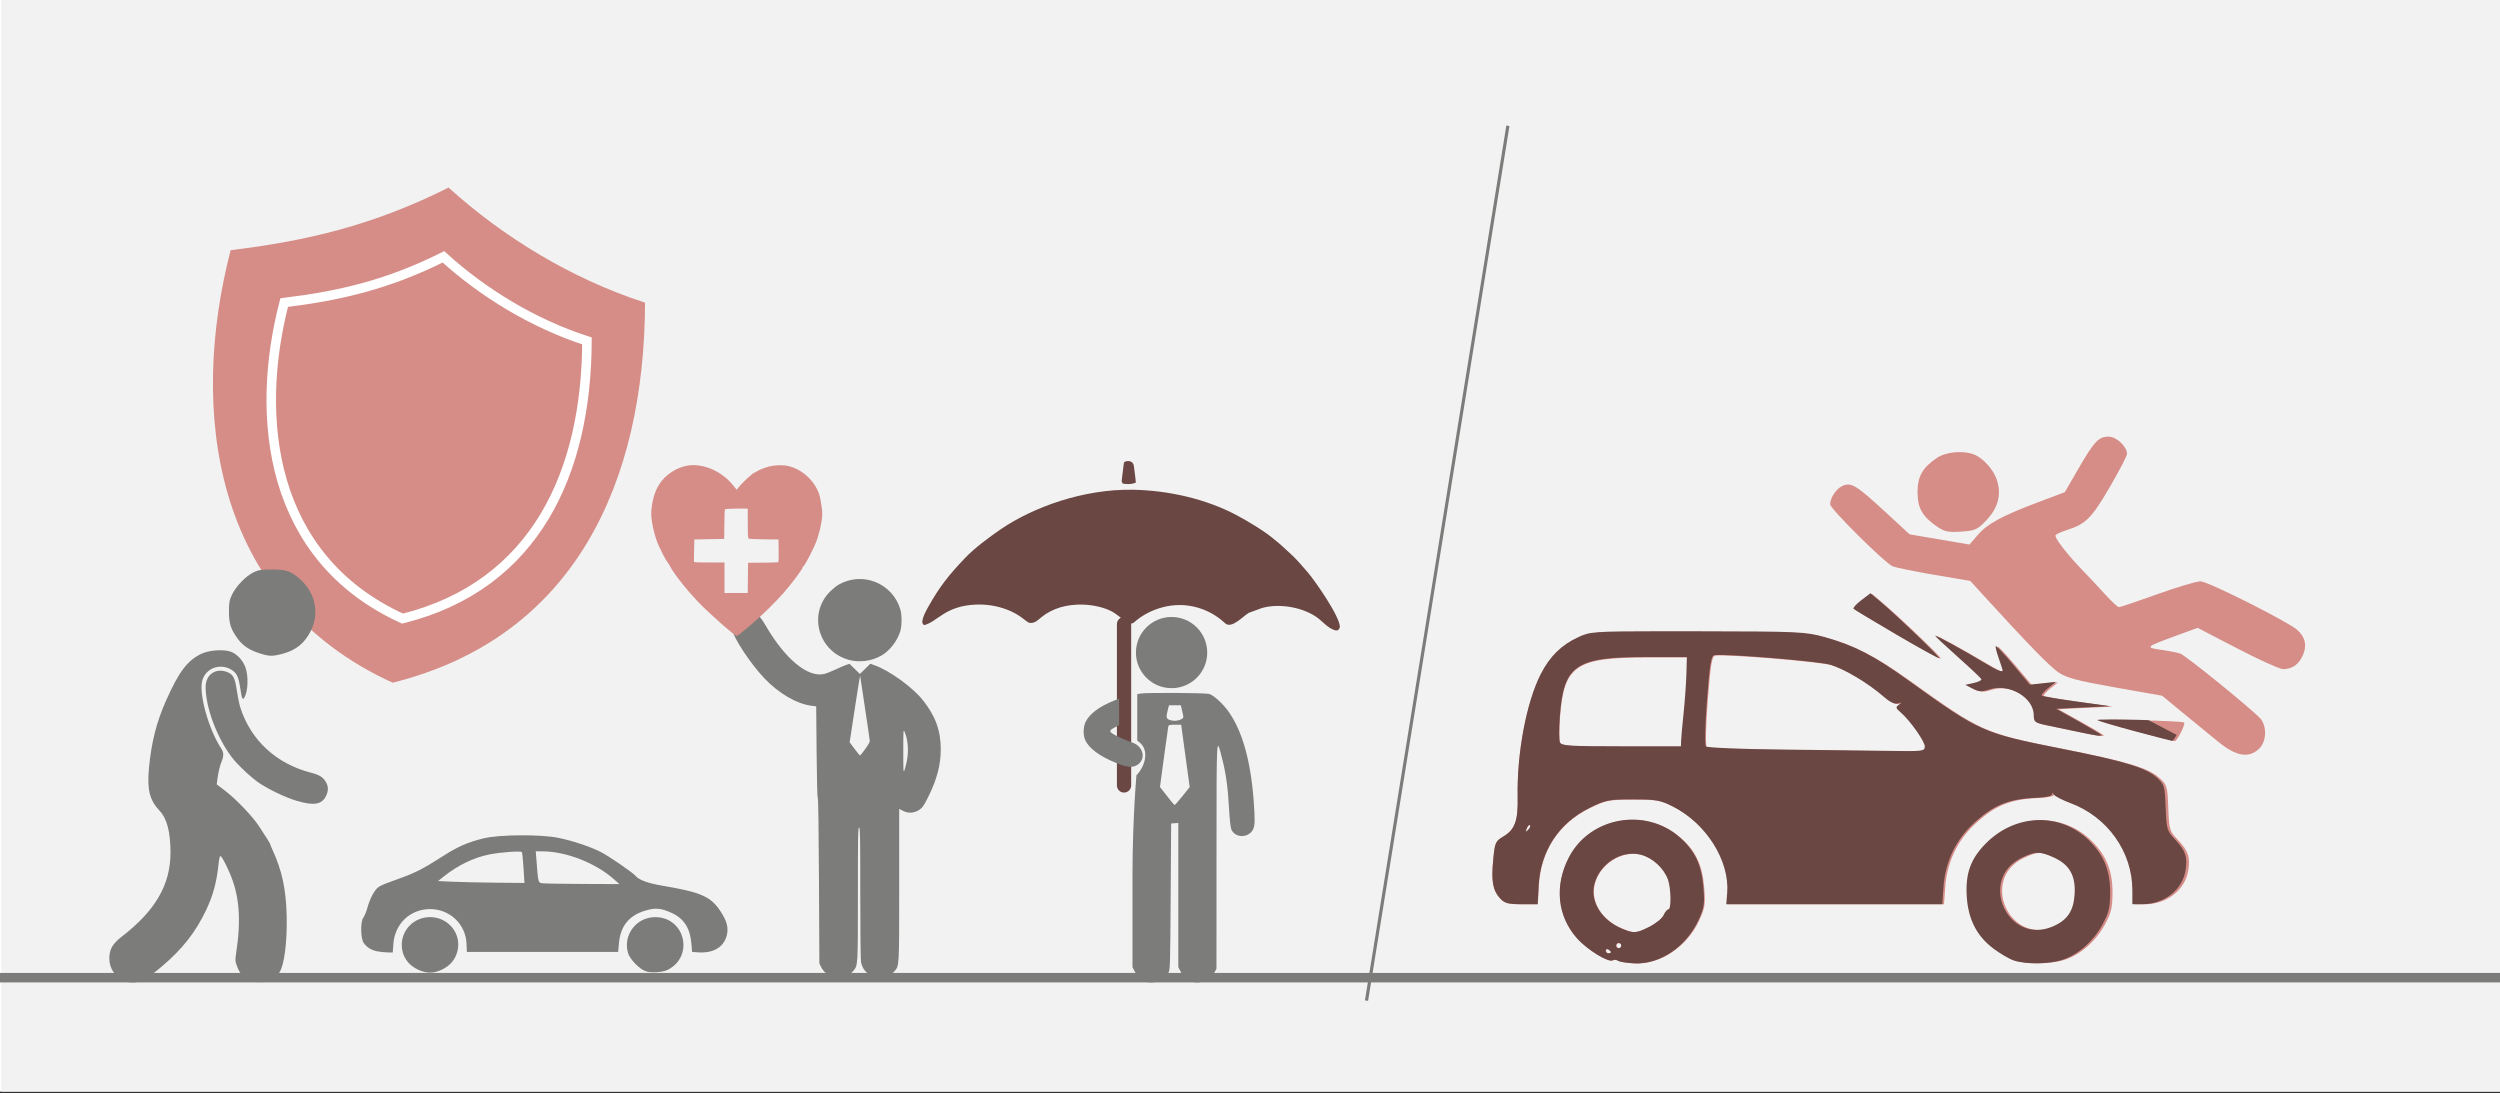 <svg width="526" height="230" xmlns="http://www.w3.org/2000/svg" xmlns:xlink="http://www.w3.org/1999/xlink" overflow="hidden"><rect width="100%" height="100%" fill="#333333" stroke="none"/><defs><clipPath id="clip0"><rect x="0" y="0" width="526" height="230"/></clipPath><clipPath id="clip1"><rect x="228" y="145" width="36" height="62"/></clipPath><clipPath id="clip2"><rect x="228" y="145" width="36" height="62"/></clipPath><clipPath id="clip3"><rect x="228" y="145" width="36" height="62"/></clipPath><clipPath id="clip4"><rect x="76" y="175" width="77" height="30"/></clipPath><clipPath id="clip5"><rect x="76" y="175" width="77" height="30"/></clipPath><clipPath id="clip6"><rect x="76" y="175" width="77" height="30"/></clipPath><clipPath id="clip7"><rect x="154" y="121" width="44" height="85"/></clipPath><clipPath id="clip8"><rect x="154" y="121" width="44" height="85"/></clipPath><clipPath id="clip9"><rect x="154" y="121" width="44" height="85"/></clipPath><clipPath id="clip10"><rect x="23" y="119" width="46" height="88"/></clipPath><clipPath id="clip11"><rect x="23" y="119" width="46" height="88"/></clipPath><clipPath id="clip12"><rect x="23" y="119" width="46" height="88"/></clipPath></defs><g clip-path="url(#clip0)"><rect x="0" y="0" width="526" height="229.667" fill="#FFFFFF"/><rect x="0" y="0" width="525.239" height="229.667" fill="#F2F2F2" transform="matrix(-1.001 0 0 1 526 0)"/><path d="M340.568 202.159C340.2 201.933 339.68 201.882 339.413 202.045 338.509 202.6 333.995 199.831 331.836 197.398 327.714 192.753 327.068 186.418 330.112 180.499 334.497 171.971 346.221 169.82 353.546 176.2 356.734 178.977 358.155 181.919 358.551 186.564 358.86 190.193 358.746 190.989 357.547 193.588 354.956 199.203 349.394 202.939 343.993 202.695 342.478 202.626 340.937 202.385 340.568 202.159ZM339.024 200.349C339.024 200.217 338.777 199.958 338.476 199.774 338.174 199.589 337.928 199.697 337.928 200.013 337.928 200.33 338.174 200.589 338.476 200.589 338.777 200.589 339.024 200.481 339.024 200.349ZM341.216 198.958C341.216 198.659 340.969 198.415 340.668 198.415 340.366 198.415 340.12 198.659 340.12 198.958 340.12 199.257 340.366 199.502 340.668 199.502 340.969 199.502 341.216 199.257 341.216 198.958ZM347.119 195.021C348.473 194.35 349.834 193.249 350.144 192.574 350.454 191.9 350.914 191.348 351.167 191.348 351.824 191.348 351.737 186.813 351.045 184.996 350.152 182.652 347.802 180.52 345.407 179.88 341.226 178.764 336.428 181.874 335.478 186.317 334.724 189.847 337.099 193.58 341.216 195.334 343.828 196.447 344.289 196.423 347.119 195.021ZM424.166 202.105C423.224 201.803 421.265 200.667 419.814 199.578 416.264 196.915 414.462 193.369 414.185 188.504 413.914 183.757 415.029 180.714 418.212 177.511 424.513 171.171 434.033 170.932 440.11 176.96 443.187 180.012 444.491 183.254 444.476 187.814 444.467 190.98 444.195 192.109 442.862 194.533 440.915 198.071 437.837 200.786 434.487 201.919 431.711 202.857 426.797 202.945 424.166 202.105ZM432.337 194.951C435.415 193.65 436.747 191.715 436.973 188.214 437.227 184.287 435.906 181.953 432.582 180.456 429.627 179.125 428.676 179.133 425.8 180.514 416.492 184.984 422.826 198.972 432.337 194.951ZM315.627 189.037C314.078 187.345 313.745 185.5 314.169 180.97 314.51 177.331 314.648 177.011 316.28 176.055 318.76 174.604 319.438 172.749 319.334 167.701 319.146 158.603 321.18 147.847 324.202 141.952 326.129 138.194 328.575 135.804 332.174 134.16 334.896 132.918 335.06 132.91 357.381 132.941 378.676 132.971 380.072 133.034 384.121 134.148 390.244 135.833 394.557 138.036 401.605 143.075 417.081 154.141 417.362 154.266 434.374 157.636 447.462 160.229 451.982 161.586 454.264 163.608 455.953 165.106 456.027 165.349 456.206 169.966 456.382 174.541 456.477 174.857 458.201 176.67 460.405 178.987 460.879 180.404 460.397 183.235 459.705 187.297 455.866 190.26 451.295 190.26L449.17 190.26 449.17 187.357C449.17 179.268 443.943 171.946 436.087 169.03 434.399 168.404 432.834 167.604 432.609 167.252 432.347 166.844 432.196 166.825 432.191 167.2 432.185 167.537 430.84 167.837 429.031 167.904 422.958 168.132 419.732 169.457 415.431 173.492 411.806 176.893 409.653 181.473 409.286 186.567L409.019 190.261 386.21 190.261 363.401 190.261 363.59 187.904C364.13 181.177 359.198 173.344 352.175 169.776 349.462 168.397 348.614 168.244 343.67 168.244 338.579 168.244 337.914 168.373 334.55 170.016 328.033 173.199 324.17 179.043 323.774 186.319L323.56 190.26 320.153 190.26C317.318 190.26 316.559 190.056 315.627 189.037ZM321.93 173.666C321.761 173.499 321.455 173.8 321.249 174.336 320.952 175.111 321.015 175.174 321.556 174.641 321.93 174.272 322.099 173.833 321.93 173.666ZM405.331 157.142C405.331 156.043 402.123 151.554 400.173 149.924 399.179 149.094 399.137 148.888 399.851 148.362 400.538 147.855 400.506 147.81 399.655 148.085 398.974 148.304 397.983 147.842 396.654 146.686 393.366 143.821 388.29 140.807 385.307 139.947 382.739 139.206 362.815 137.587 360.862 137.96 360.193 138.087 359.895 139.916 359.326 147.381 358.906 152.894 358.821 156.843 359.115 157.135 359.388 157.405 366.507 157.695 374.936 157.78 383.365 157.864 393.652 157.991 397.796 158.06 404.91 158.18 405.331 158.129 405.331 157.142ZM353.863 155.877C353.887 155.204 354.125 152.575 354.393 150.033 354.661 147.492 354.924 143.823 354.978 141.879L355.076 138.346 346.365 138.346C331.5 138.346 329.025 140.064 328.232 150.935 328.054 153.374 328.059 155.759 328.243 156.235 328.535 156.991 330.163 157.1 341.198 157.1L353.819 157.1 353.863 155.877ZM466.864 156.182C465.12 154.781 461.719 152.003 459.308 150.009L454.924 146.384 445.06 144.64C437.046 143.223 434.797 142.624 433.065 141.446 431.225 140.194 426.515 135.345 416.925 124.833L414.546 122.225 407.061 120.956C402.945 120.258 398.96 119.445 398.207 119.148 396.66 118.541 385.055 107.033 385.055 106.108 385.055 104.771 386.352 102.823 387.626 102.247 389.479 101.409 390.509 102.031 396.679 107.717L401.786 112.424 408.079 113.496 414.373 114.569 416.094 112.578C418.149 110.201 421.21 108.538 428.79 105.683L434.439 103.554 437.243 98.702C440.613 92.871 441.554 91.867 443.651 91.867 445.304 91.867 447.526 93.948 447.526 95.497 447.526 95.919 445.87 99.102 443.845 102.571 440.086 109.014 438.846 110.254 434.922 111.502 433.867 111.837 432.789 112.308 432.526 112.548 432.059 112.973 434.883 116.625 438.759 120.609 439.814 121.694 441.73 123.743 443.017 125.163 444.304 126.583 445.571 127.745 445.833 127.745 446.096 127.745 449.718 126.522 453.882 125.027 458.047 123.532 462.142 122.309 462.982 122.309 464.509 122.309 481.378 130.783 483.341 132.537 485.025 134.04 485.419 135.74 484.559 137.784 483.724 139.765 482.288 140.792 480.352 140.792 479.68 140.792 475.361 138.836 470.755 136.446L462.38 132.1 457.897 133.74C451.402 136.116 451.255 136.252 454.696 136.719 456.328 136.94 458.164 137.309 458.774 137.538 459.999 137.997 474.086 149.438 475.611 151.212 477.02 152.851 476.861 156.095 475.302 157.549 473.135 159.568 470.559 159.15 466.864 156.182ZM449.622 153.91C445.501 152.819 441.978 151.777 441.793 151.594 441.437 151.241 459.145 151.657 459.543 152.012 459.899 152.329 458.018 156.022 457.536 155.953 457.305 155.92 453.744 155.001 449.622 153.91ZM437.662 154.055C435.703 153.637 432.806 153.032 431.223 152.712 428.562 152.174 428.346 152.014 428.346 150.58 428.346 146.853 423.105 143.807 419.002 145.15 417.357 145.689 416.728 145.661 415.446 144.995L413.888 144.186 415.667 143.798C416.645 143.585 417.37 143.227 417.279 143.002 417.187 142.777 414.955 140.681 412.318 138.343 409.68 136.005 407.523 133.997 407.523 133.882 407.523 133.649 413.29 136.801 417.902 139.555 420.649 141.195 421.771 141.652 421.771 141.132 421.771 141.02 421.398 139.881 420.943 138.601 420.487 137.321 420.21 136.179 420.327 136.063 420.443 135.948 422.11 137.72 424.032 140.001L427.524 144.149 430.264 143.855 433.004 143.561 431.382 144.87C430.489 145.591 429.88 146.3 430.028 146.447 430.176 146.594 433.496 147.155 437.405 147.694L444.512 148.674 438.791 148.946 433.069 149.218 437.832 151.866C440.451 153.322 442.594 154.606 442.594 154.72 442.594 155.029 441.582 154.893 437.662 154.055ZM399.202 133.557C394.474 130.798 390.46 128.396 390.282 128.219 390.103 128.042 390.833 127.234 391.903 126.424L393.849 124.952 395.579 126.396C399.456 129.633 408.855 138.613 408.345 138.594 408.043 138.583 403.929 136.316 399.202 133.557ZM407.573 110.805C404.478 108.698 403.452 106.894 403.452 103.554 403.452 100.228 404.484 98.399 407.517 96.352 409.433 95.058 412.952 94.722 415.296 95.608 417.277 96.357 419.519 98.884 420.198 101.13 421.109 104.146 420.381 106.859 417.976 109.418 416.081 111.433 415.612 111.648 412.669 111.852 409.956 112.041 409.143 111.874 407.573 110.805Z" fill="#D68D87" fill-rule="evenodd"/><path d="M0 205.702 526 205.702" stroke="#7C7C7B" stroke-width="2" stroke-miterlimit="8" fill="none" fill-rule="evenodd"/><path d="M0 0 29.719 184.067" stroke="#7C7C7B" stroke-width="0.666" stroke-miterlimit="8" fill="none" fill-rule="evenodd" transform="matrix(-1.001 0 0 1 317.262 26.462)"/><path d="M48.527 52.639C64.23 50.726 78.333 47.521 94.384 39.465 105.663 49.703 120.082 58.624 135.717 63.676 135.597 101.453 120.981 134.059 82.617 143.641 44.338 126.225 39.89 85.912 48.527 52.639Z" fill="#D68D87" fill-rule="evenodd"/><path d="M59.792 63.664C71.265 62.266 81.569 59.925 93.296 54.039 101.537 61.519 112.072 68.037 123.496 71.728 123.408 99.33 112.729 123.152 84.699 130.153 56.731 117.428 53.481 87.975 59.792 63.664Z" stroke="#FFFFFF" stroke-width="2" stroke-miterlimit="8" fill="none" fill-rule="evenodd"/><path d="M235 131.31C235 130.482 235.672 129.812 236.5 129.812L236.5 129.812C237.328 129.812 238 130.482 238 131.31L238 165.261C238 166.088 237.328 166.758 236.5 166.758L236.5 166.758C235.672 166.758 235 166.088 235 165.261Z" fill="#6A4742" fill-rule="evenodd"/><g clip-path="url(#clip1)"><g clip-path="url(#clip2)"><g clip-path="url(#clip3)"><path d="M12.429 60.414C11.541 59.946 11.233 59.64 10.781 58.773L10.224 57.708 10.224 38.346C10.224 25.912 11.195 15.266 11.095 17.294 12.746 15.545 13.81 12.327 11.85 10.545L11.223 10.017 11.223 5.134 11.223 0.252 11.973 0.128C13.257-0.085 25.452-0.015 26.26 0.209 27.186 0.466 29.134 2.237 30.301 3.882 33.204 7.976 34.97 14.246 35.595 22.681 35.898 26.77 35.867 27.965 35.439 28.764 34.462 30.585 31.706 30.556 30.918 28.717 30.751 28.327 30.562 26.597 30.434 24.28 30.188 19.815 29.79 16.935 28.992 13.828 27.769 9.069 27.828 8.05 27.815 34.272L27.804 58.054 27.356 58.845C26.71 59.985 25.527 60.749 24.202 60.881 23.267 60.974 22.961 60.909 22.022 60.414 21.133 59.946 20.826 59.64 20.373 58.773L19.817 57.708 19.817 42.531 19.817 27.354 19.067 27.416 18.318 27.478 18.218 42.866C18.12 57.921 18.109 58.269 17.709 58.95 17.087 60.008 15.891 60.753 14.61 60.881 13.674 60.974 13.368 60.909 12.429 60.414ZM20.7 21.696 22.2 19.811 21.309 13.253C20.818 9.646 20.417 6.694 20.417 6.694L19.108 6.694C17.963 6.694 17.79 6.744 17.713 7.094 17.665 7.314 17.254 10.261 16.8 13.644L15.974 19.794 16.646 20.65C17.016 21.121 17.678 21.969 18.118 22.535 18.558 23.101 18.981 23.568 19.058 23.572 19.136 23.577 19.875 22.733 20.7 21.696ZM20.542 5.482C20.959 5.223 20.961 5.195 20.653 3.908L20.34 2.597 19.104 2.597 17.867 2.597 17.555 3.84C17.201 5.243 17.297 5.494 18.293 5.77 19.024 5.972 19.942 5.855 20.542 5.482ZM6.97 14.801C3.392 13.382 1.051 11.643 0.3 9.846-0.127 8.824-0.095 7.239 0.374 6.182 1.132 4.472 3.287 2.833 6.377 1.617L7.426 1.204 7.426 3.995 7.426 6.786 6.664 7.175C5.368 7.836 5.279 8.096 6.163 8.641 6.958 9.131 8.65 9.887 10.269 10.476 12.576 11.316 13.102 14.014 11.186 15.182 10.217 15.773 9.186 15.68 6.97 14.801Z" fill="#7C7C7B" transform="matrix(1.005 0 0 1 228 145.789)"/></g></g></g><path d="M239 137.301C239 133.165 242.358 129.812 246.5 129.812 250.642 129.812 254 133.165 254 137.301 254 141.437 250.642 144.79 246.5 144.79 242.358 144.79 239 141.437 239 137.301Z" fill="#7C7C7B" fill-rule="evenodd"/><path d="M194.058 131.046C194.178 131.31 194.248 131.375 194.426 131.526 197.225 130.859 198.771 127.5 205.248 127.21 207.605 127.107 209.802 127.488 211.802 128.236 214.795 129.352 215.898 130.903 216.602 131.042 217.718 131.264 218.594 130.27 219.138 129.836 221.556 127.903 224.581 127.107 227.93 127.213 230.042 127.28 232.453 127.831 234.014 128.696 234.825 129.144 235.478 129.745 236.199 130.27 236.528 130.51 236.944 130.792 237.378 130.965 238.13 131.269 238.216 131.281 238.72 130.843 241.594 128.324 246.019 126.791 250.221 127.455 252.357 127.792 254.135 128.526 255.691 129.515 256.582 130.083 257.079 130.526 257.8 131.161 259.164 132.362 261.58 129.594 262.739 128.945L265.489 127.934C269.286 126.832 274.554 127.838 277.504 130.208 278.39 130.919 279.43 132.129 280.77 132.57 281.489 132.808 281.698 132.501 281.912 131.976 282 129.834 276.781 122.353 275.234 120.522 274.265 119.377 273.076 117.995 271.992 116.947L269.642 114.777C269.259 114.398 268.845 114.125 268.436 113.765 266.327 111.918 262.803 109.795 260.216 108.412 253.857 105.015 245.934 103.182 238.413 103.043 227.906 102.851 217.321 106.735 210.521 111.381 208.107 113.032 204.994 115.347 203.014 117.436 199.638 120.999 197.751 123.314 195.271 127.74 194.84 128.509 194 130.006 194.058 131.046Z" fill="#6A4742" fill-rule="evenodd"/><path d="M238.975 101.535C239 101.232 238.631 98.587 238.567 98.053 238.453 97.115 237.625 96.86 236.831 97.088 236.516 97.178 236.464 97.328 236.422 97.688L236 101.181C236.001 101.312 236.103 101.723 236.373 101.777 236.625 101.826 237.024 101.843 237.289 101.846 238 101.852 238.398 101.788 238.975 101.535Z" fill="#6A4742" fill-rule="evenodd"/><g clip-path="url(#clip4)"><g clip-path="url(#clip5)"><g clip-path="url(#clip6)"><path d="M11.703 28.291C9.568 27.297 8.315 25.366 8.319 23.074 8.324 19.813 10.901 17.214 14.13 17.214 17.921 17.214 20.687 20.776 19.738 24.436 19.287 26.173 18.268 27.414 16.615 28.238 14.877 29.103 13.48 29.119 11.703 28.291ZM58.521 28.645C57.15 28.226 55.112 26.087 54.736 24.673 53.738 20.928 56.5 17.237 60.313 17.221 66.476 17.194 68.407 25.465 62.902 28.312 61.921 28.819 59.654 28.992 58.521 28.645ZM3.302 24.419C2.089 24.183 1.099 23.548 0.487 22.614-0.142 21.654-0.169 18.022 0.447 17.301 0.676 17.034 1.078 15.995 1.342 14.994 1.605 13.992 2.194 12.617 2.65 11.937 3.452 10.743 3.603 10.657 7.207 9.332 11.159 7.88 12.533 7.169 16.793 4.373 19.867 2.355 21.869 1.458 25.123 0.64 28.34-0.168 36.849-0.222 40.492 0.542 43.306 1.132 46.768 2.306 49.013 3.43 50.65 4.25 55.689 7.781 56.338 8.563 57.039 9.407 58.847 10.083 61.77 10.595 69.868 12.011 71.752 12.868 73.796 16.064 75.094 18.092 75.442 19.541 75.016 21.142 74.364 23.59 72.218 24.858 69.117 24.627L67.919 24.537 67.763 22.673C67.498 19.506 66.216 17.499 63.707 16.323 61.516 15.296 60.315 15.203 58.165 15.894 54.933 16.933 53.224 19.128 52.91 22.645L52.741 24.537 37.215 24.537 21.688 24.537 21.618 22.806C21.452 18.7 18.181 15.52 14.13 15.527 10.063 15.534 6.904 18.596 6.602 22.826L6.47 24.67 5.374 24.64C4.771 24.623 3.839 24.523 3.302 24.419ZM51.809 9.188C48.042 5.794 42.046 3.403 37.228 3.376L35.828 3.368 35.975 5.298C36.337 10.093 36.308 9.982 37.247 10.1 37.714 10.158 41.451 10.22 45.552 10.237L53.007 10.268ZM33.316 6.9C33.21 5.181 33.058 3.669 32.978 3.54 32.794 3.242 28.533 3.56 26.246 4.042 23.043 4.716 19.82 6.319 16.949 8.665L15.774 9.625 18.813 9.772C20.485 9.853 24.475 9.942 27.68 9.972L33.508 10.025Z" fill="#7C7C7B" transform="matrix(1.025 0 0 1 76 175.745)"/></g></g></g><g clip-path="url(#clip7)"><g clip-path="url(#clip8)"><g clip-path="url(#clip9)"><path d="M20.671 83.688C19.72 83.336 18.879 82.582 18.437 81.684L18.053 80.905 17.971 63.603C17.918 52.482 17.831 46.214 17.725 46.056 17.623 45.902 17.53 42.224 17.479 36.298L17.397 26.787 16.463 26.671C13.375 26.285 9.64 24.066 6.656 20.844 3.791 17.75 0.371 12.471 0.035 10.625-0.132 9.707 0.316 8.472 1.059 7.8 1.854 7.082 2.692 6.8 3.734 6.9 5.056 7.027 5.718 7.623 6.971 9.812 10.98 16.817 15.578 20.72 18.967 19.993 19.419 19.896 20.469 19.487 21.299 19.084 22.13 18.681 23.137 18.236 23.539 18.095L24.268 17.84 25.345 18.909 26.423 19.977 27.491 18.909 28.559 17.841 29.456 18.155C32.428 19.198 37.224 22.712 39.357 25.41 42.004 28.757 43.133 31.901 43.118 35.888 43.107 39.068 42.35 42.058 40.671 45.557 39.561 47.871 39.184 48.376 38.235 48.822 37.237 49.291 36.249 49.272 35.297 48.766L34.535 48.361 34.535 64.316C34.535 81.909 34.565 81.365 33.518 82.557 32.735 83.45 31.85 83.841 30.596 83.85 28.605 83.864 27.028 82.583 26.663 80.658 26.562 80.126 26.499 74.509 26.499 66.041 26.499 53.925 26.47 52.288 26.253 52.288 26.036 52.288 26.007 53.952 26.007 66.279 26.007 81.66 26.03 81.277 25.012 82.509 24.021 83.707 22.118 84.224 20.671 83.688ZM36.089 38.423C36.543 36.226 36.362 33.786 35.619 32.086 35.404 31.594 35.381 31.993 35.38 36.216 35.378 40.42 35.401 40.826 35.609 40.261 35.735 39.915 35.952 39.088 36.089 38.423ZM27.53 35.758C28.045 35.043 28.467 34.302 28.467 34.113 28.467 33.924 28.024 30.823 27.483 27.223 26.942 23.622 26.499 20.618 26.499 20.547 26.499 19.878 26.216 21.562 25.337 27.456L24.308 34.357 25.34 35.777C25.907 36.558 26.421 37.166 26.482 37.128 26.543 37.09 27.015 36.474 27.53 35.758ZM24.208 17.028C17.811 15.296 15.638 7.308 20.287 2.615 20.816 2.081 21.585 1.448 21.996 1.207 26.915-1.676 33.121 0.828 34.762 6.357 35.105 7.512 35.107 9.809 34.765 10.971 34.163 13.023 32.579 15.101 30.843 16.119 28.88 17.269 26.368 17.614 24.208 17.028Z" fill="#7C7C7B" transform="matrix(1.019 0 0 1 154 121.823)"/></g></g></g><path d="M17.019 35.288C16.562 34.929 15.913 34.398 15.577 34.107 15.241 33.816 14.825 33.457 14.653 33.31 12.69 31.637 9.803 28.799 8.182 26.952 6.437 24.962 4.121 21.87 4.121 21.529 4.121 21.454 4.073 21.373 4.015 21.35 3.646 21.204 1.535 17.056 1.019 15.461 0.303 13.25-0.086 11.027 0.016 9.74 0.103 8.647 0.449 6.669 0.656 6.08 1.672 3.194 4.305 0.824 7.22 0.174 8.331-0.074 10.057-0.014 11.237 0.315 12.242 0.594 13.276 1.002 13.669 1.274 13.852 1.401 14.038 1.504 14.082 1.504 14.435 1.504 16.602 3.465 17.542 4.635L17.987 5.188 18.626 4.382C20.788 1.657 24.024 0.001 27.19 0 29.534-0.001 32.19 1.356 33.784 3.368 34.994 4.896 35.705 6.984 35.931 9.671 36.075 11.4 35.295 14.976 34.309 17.096 33.608 18.603 32.89 19.96 32.619 20.287 32.453 20.486 32.2 20.883 32.056 21.167 31.62 22.026 30.599 23.489 29.369 25.017 28.129 26.558 28.106 26.584 26.375 28.473 24.307 30.729 18.383 35.984 17.948 35.948 17.894 35.943 17.476 35.646 17.019 35.288ZM20.545 23.697 20.545 20.49 23.729 20.49C26.168 20.49 26.923 20.454 26.957 20.333 26.982 20.247 26.974 19.158 26.939 17.913L26.877 15.649 23.742 15.587 20.608 15.524 20.574 12.447C20.556 10.755 20.499 9.33 20.449 9.28 20.366 9.199 17.297 9.11 16.126 9.156L15.656 9.174 15.656 12.239C15.656 14.637 15.619 15.335 15.489 15.443 15.38 15.534 14.262 15.594 12.261 15.616L9.199 15.649 9.165 18.01C9.138 19.884 9.165 20.384 9.298 20.435 9.39 20.47 10.844 20.511 12.529 20.526L15.593 20.553 15.627 23.728 15.66 26.903 18.103 26.903 20.545 26.903Z" fill="#D68D87" fill-rule="evenodd" transform="matrix(-1.001 0 0 1 173 97.858)"/><g clip-path="url(#clip10)"><g clip-path="url(#clip11)"><g clip-path="url(#clip12)"><path d="M3.212 86.619C1.19 85.698 0 83.927 0 81.838 0 79.904 0.666 78.749 2.684 77.182 9.704 71.735 12.847 66.289 12.847 59.573 12.847 55.254 12.11 52.402 10.575 50.776 8.449 48.522 7.906 46.342 8.328 41.754 8.827 36.343 9.921 32.045 11.966 27.462 14.624 21.502 16.373 19.178 19.267 17.758 20.797 17.007 23.695 16.752 25.313 17.226 26.642 17.616 27.974 18.965 28.549 20.502 29.262 22.408 29.147 25.69 28.322 26.979 27.968 27.532 27.829 27.185 27.485 24.895 27.132 22.548 26.744 21.757 25.609 21.068 23.248 19.635 20.218 20.779 19.521 23.366 18.77 26.156 20.846 33.615 23.501 37.667 24.047 38.499 24.063 39.227 23.564 40.427 23.236 41.218 22.872 42.736 22.708 44.004L22.553 45.202 24.346 46.575C26.659 48.347 30.035 51.888 31.421 53.996 33.061 56.493 33.782 57.651 33.782 57.791 33.782 57.861 33.989 58.372 34.243 58.926 36.274 63.363 37.11 67.256 37.244 72.9 37.37 78.243 36.742 83.211 35.748 84.728 35.543 85.041 34.882 85.64 34.281 86.058 33.304 86.736 33.008 86.817 31.514 86.817 29.977 86.817 29.745 86.749 28.659 85.971 27.722 85.299 27.363 84.839 26.927 83.748 26.43 82.504 26.4 82.221 26.621 80.788 27.724 73.637 27.32 68.547 25.278 63.86 24.305 61.629 23.574 60.291 23.326 60.291 23.208 60.291 23.049 60.907 22.974 61.66 22.577 65.646 21.825 68.489 20.34 71.626 18.125 76.303 15.375 79.819 11.058 83.493 8.029 86.071 6.818 86.778 5.286 86.866 4.478 86.912 3.635 86.812 3.212 86.619ZM39.25 48.636C36.947 47.939 33.686 46.383 31.498 44.938 29.895 43.879 26.961 41.123 25.76 39.548 22.61 35.416 20.221 29.021 20.223 24.726 20.224 22.062 22.408 20.593 24.85 21.613 26.019 22.102 26.394 22.854 26.779 25.48 26.968 26.766 27.293 28.354 27.501 29.008 29.703 35.932 35.081 40.895 42.418 42.771 44.097 43.201 44.841 43.665 45.449 44.663 46.018 45.596 46.039 46.516 45.517 47.616 44.635 49.474 42.935 49.751 39.25 48.636ZM31.522 17.622C29.402 16.934 28.038 16.027 27.004 14.618 25.508 12.58 25.129 11.429 25.125 8.905 25.122 6.915 25.202 6.476 25.793 5.23 26.616 3.494 28.726 1.328 30.337 0.563 31.358 0.079 31.884 0.002 34.139 2.28216e-05 37.213-0.003 38.166 0.332 40.125 2.096 43.249 4.91 44.139 9.202 42.352 12.831 41.044 15.487 39.216 16.984 36.366 17.732 34.193 18.303 33.576 18.289 31.522 17.622Z" fill="#7C7C7B" transform="matrix(1.002 0 0 1 23 119.826)"/></g></g></g><path d="M338.381 199.769C338.08 199.584 337.835 199.692 337.835 200.009 337.835 200.326 338.08 200.585 338.381 200.585 338.681 200.585 338.926 200.477 338.926 200.345 338.926 200.213 338.681 199.954 338.381 199.769ZM340.564 198.407C340.264 198.407 340.018 198.652 340.018 198.952 340.018 199.251 340.264 199.496 340.564 199.496 340.864 199.496 341.11 199.251 341.11 198.952 341.11 198.652 340.864 198.407 340.564 198.407ZM342.116 179.751C338.97 180.364 336.105 182.951 335.395 186.289 334.644 189.825 337.009 193.564 341.11 195.322 343.712 196.437 344.172 196.412 346.991 195.007 348.339 194.336 349.695 193.233 350.004 192.557 350.312 191.881 350.771 191.328 351.023 191.328 351.678 191.328 351.59 186.786 350.901 184.965 350.012 182.618 347.671 180.482 345.285 179.841 344.244 179.562 343.164 179.547 342.116 179.751ZM428.715 179.428C427.752 179.436 426.799 179.784 425.367 180.476 416.095 184.954 422.403 198.965 431.878 194.938 434.944 193.635 436.271 191.696 436.496 188.19 436.749 184.255 435.433 181.917 432.122 180.418 430.65 179.751 429.677 179.42 428.715 179.428ZM321.899 173.616C321.731 173.449 321.426 173.751 321.221 174.288 320.925 175.064 320.987 175.126 321.526 174.593 321.9 174.223 322.067 173.784 321.899 173.616ZM340.623 172.708C345.001 171.9 349.745 172.959 353.392 176.155 356.569 178.936 357.984 181.883 358.378 186.537 358.686 190.171 358.573 190.969 357.378 193.572 354.797 199.197 349.257 202.94 343.877 202.695 342.368 202.626 340.833 202.385 340.465 202.158 340.098 201.932 339.58 201.88 339.315 202.044 338.414 202.6 333.917 199.826 331.766 197.389 327.661 192.736 327.017 186.39 330.049 180.461 332.233 176.19 336.245 173.516 340.623 172.708ZM428.798 172.546C432.71 172.447 436.594 173.897 439.621 176.916 442.686 179.974 443.985 183.221 443.97 187.789 443.961 190.96 443.69 192.091 442.362 194.519 440.423 198.063 437.356 200.783 434.02 201.917 431.255 202.857 426.36 202.946 423.739 202.104 422.8 201.802 420.849 200.663 419.404 199.573 415.867 196.905 414.072 193.353 413.796 188.479 413.527 183.724 414.637 180.676 417.808 177.468 420.946 174.292 424.886 172.645 428.798 172.546ZM443.855 151.373C445.465 151.368 447.649 151.398 449.856 151.45L452.046 151.525 457.959 154.616 457.544 155.33C457.306 155.672 457.099 155.89 456.979 155.873 456.749 155.84 453.202 154.919 449.096 153.826 444.991 152.734 441.481 151.69 441.298 151.507 441.209 151.418 442.245 151.378 443.855 151.373ZM433.675 141.922 434.116 142.152 434.075 142.139ZM346.239 138.235C331.432 138.235 328.966 139.957 328.176 150.846 327.999 153.29 328.004 155.679 328.187 156.156 328.479 156.913 330.1 157.022 341.093 157.022L353.665 157.022 353.708 155.797 353.708 155.797C353.732 155.123 353.97 152.489 354.236 149.943 354.503 147.397 354.765 143.722 354.819 141.775L354.917 138.235ZM362.18 137.797C361.447 137.787 360.924 137.802 360.681 137.849 360.014 137.977 359.717 139.808 359.15 147.287 358.732 152.809 358.647 156.765 358.94 157.057 359.212 157.328 366.303 157.618 374.699 157.703 383.096 157.788 393.343 157.914 397.471 157.984 404.557 158.104 404.977 158.053 404.977 157.064 404.977 155.963 401.781 151.466 399.839 149.834 398.849 149.002 398.807 148.796 399.518 148.269 400.203 147.762 400.171 147.716 399.323 147.991 398.644 148.211 397.657 147.748 396.334 146.59 393.058 143.72 388.002 140.701 385.03 139.839 382.792 139.19 367.317 137.867 362.18 137.797ZM407.16 133.764C407.16 133.53 412.905 136.688 417.499 139.447 420.235 141.09 421.353 141.548 421.353 141.027 421.353 140.915 420.981 139.774 420.528 138.491 420.074 137.209 419.798 136.065 419.914 135.949 420.031 135.833 421.691 137.608 423.605 139.894L427.084 144.049 429.813 143.754 432.543 143.46 430.927 144.772C430.038 145.493 429.431 146.204 429.578 146.351 429.726 146.498 433.032 147.06 436.926 147.6L444.006 148.582 438.307 148.854 432.607 149.126 437.351 151.779C439.961 153.237 442.095 154.524 442.095 154.637 442.095 154.948 441.087 154.811 437.183 153.972 435.231 153.553 432.345 152.947 430.769 152.627 428.118 152.088 427.903 151.928 427.903 150.491 427.903 146.757 422.681 143.706 418.594 145.052 416.956 145.591 416.329 145.564 415.052 144.896L413.501 144.086 415.272 143.697C416.246 143.484 416.969 143.125 416.878 142.9 416.787 142.675 414.563 140.574 411.936 138.233 409.309 135.891 407.16 133.88 407.16 133.764ZM349.861 132.814C351.999 132.814 354.434 132.818 357.213 132.822 378.426 132.852 379.816 132.915 383.849 134.031 389.948 135.719 394.245 137.925 401.265 142.973 416.681 154.058 416.961 154.183 433.908 157.559 446.944 160.156 451.447 161.516 453.72 163.541 455.402 165.041 455.476 165.285 455.654 169.91 455.83 174.493 455.924 174.81 457.642 176.626 459.837 178.947 460.309 180.366 459.829 183.202 459.14 187.271 455.315 190.239 450.763 190.239L448.646 190.239 448.646 187.331C448.646 179.228 443.439 171.893 435.613 168.972 433.932 168.345 432.373 167.544 432.149 167.192 431.888 166.783 431.738 166.764 431.732 167.139 431.727 167.476 430.387 167.777 428.585 167.845 422.535 168.072 419.322 169.4 415.038 173.442 411.427 176.849 409.282 181.437 408.916 186.539L408.651 190.239 385.93 190.239 363.21 190.239 363.398 187.878C363.935 181.14 359.023 173.294 352.027 169.72 349.324 168.338 348.48 168.185 343.555 168.185 338.483 168.185 337.821 168.315 334.47 169.96 327.979 173.148 324.131 179.003 323.736 186.291L323.523 190.239 320.13 190.239C317.305 190.239 316.549 190.034 315.621 189.014L315.621 189.014C314.078 187.319 313.746 185.471 314.169 180.933 314.508 177.288 314.645 176.967 316.272 176.01 318.742 174.556 319.417 172.698 319.313 167.641 319.126 158.527 321.152 147.753 324.163 141.848 326.082 138.084 328.518 135.689 332.103 134.043 334.476 132.954 334.897 132.812 349.861 132.814ZM393.539 124.819 395.263 126.266C399.125 129.507 408.487 138.504 407.979 138.485 407.679 138.473 403.58 136.203 398.871 133.439 394.162 130.675 390.164 128.269 389.986 128.091 389.808 127.914 390.535 127.105 391.601 126.294Z" fill="#6A4742" fill-rule="evenodd"/></g></svg>